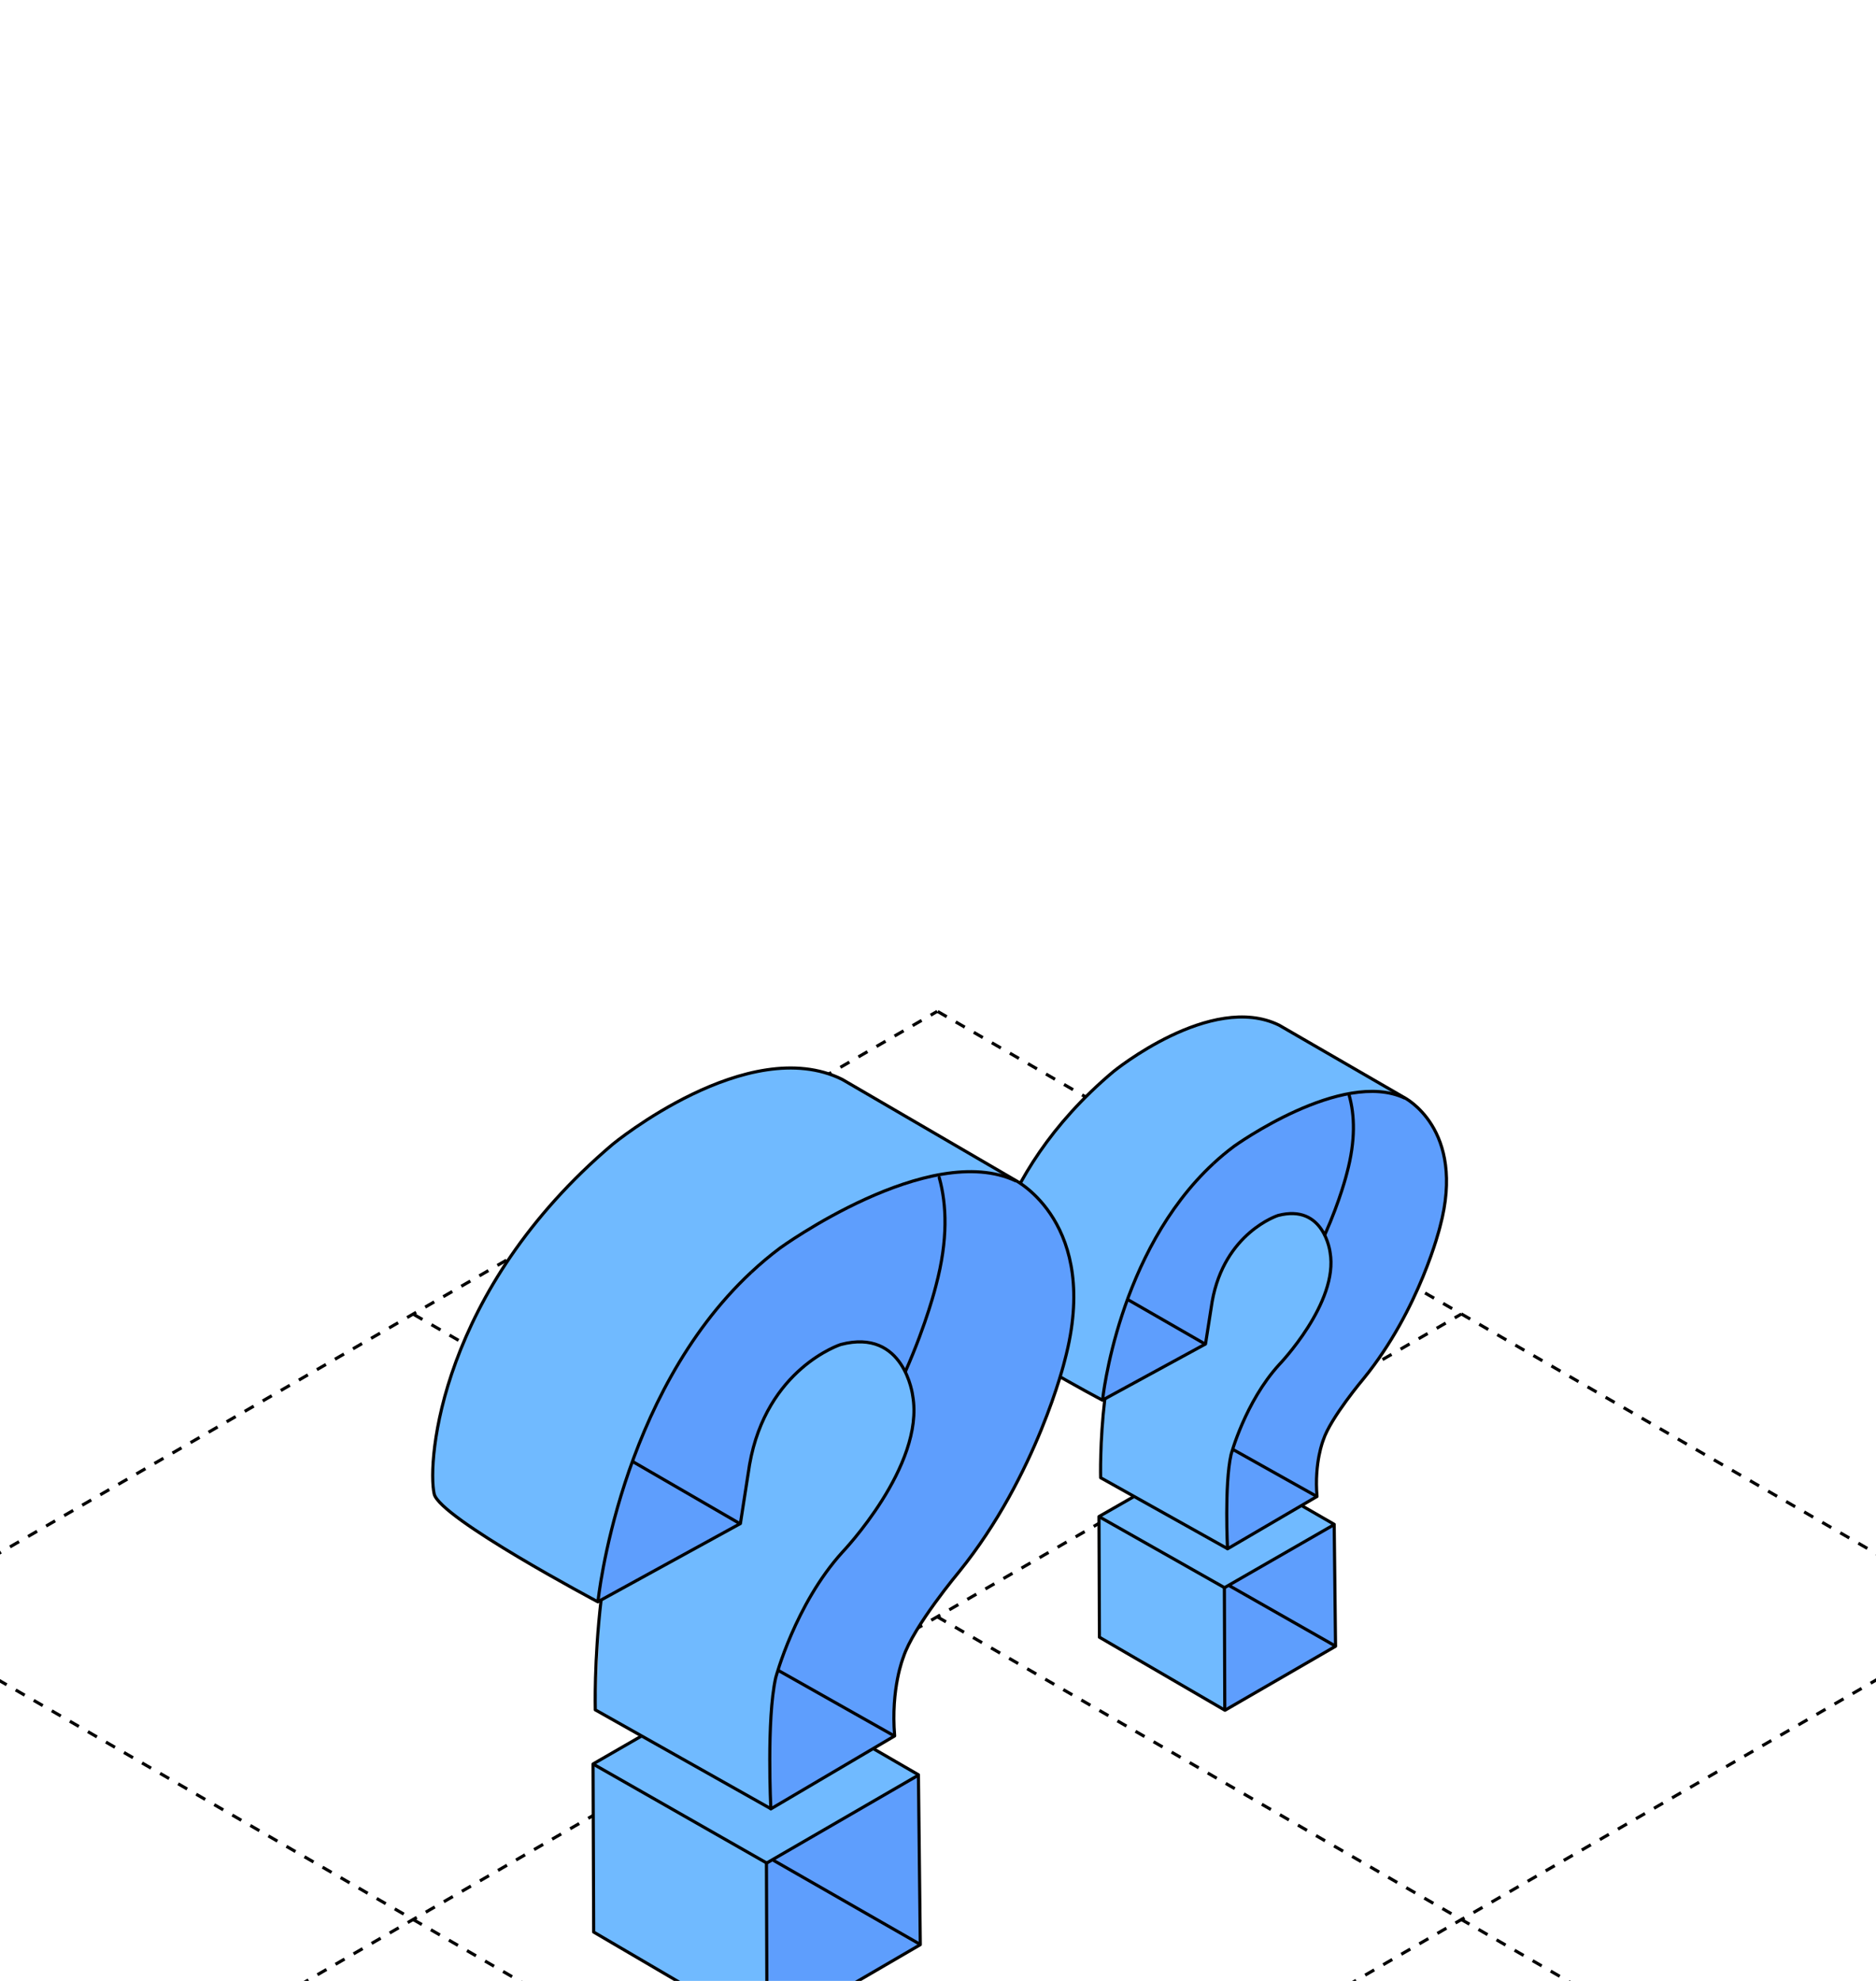<?xml version="1.0" encoding="UTF-8"?> <svg xmlns="http://www.w3.org/2000/svg" width="360" height="380" viewBox="0 0 360 380" fill="none"><g clip-path="url(#clip0_4171_10109)"><path d="M-121.812 368.254L884.045 948.986" stroke="black" stroke-width="0.6" stroke-linejoin="round" stroke-dasharray="2 2"></path><path d="M-21.242 310.184L984.615 890.916" stroke="black" stroke-width="0.6" stroke-linejoin="round" stroke-dasharray="2 2"></path><path d="M79.336 252.117L1085.19 832.849" stroke="black" stroke-width="0.6" stroke-linejoin="round" stroke-dasharray="2 2"></path><path d="M179.938 194.035L1185.8 774.767" stroke="black" stroke-width="0.6" stroke-linejoin="round" stroke-dasharray="2 2"></path><path d="M-524.25 948.961L481.607 368.229" stroke="black" stroke-width="0.6" stroke-linejoin="round" stroke-dasharray="2 2"></path><path d="M-624.836 890.887L381.022 310.154" stroke="black" stroke-width="0.6" stroke-linejoin="round" stroke-dasharray="2 2"></path><path d="M-725.43 832.809L280.428 252.076" stroke="black" stroke-width="0.6" stroke-linejoin="round" stroke-dasharray="2 2"></path><path d="M-826 774.742L179.857 194.01" stroke="black" stroke-width="0.6" stroke-linejoin="round" stroke-dasharray="2 2"></path><path d="M211.453 268.604L193.148 258.039Z" fill="#70BAFF"></path><path d="M211.351 268.513L203.135 263.974L196.992 260.293" fill="#70BAFF"></path><path d="M211.402 268.525L195.886 259.582L191.39 256.446L189.392 254.745L188.762 253.355L188.578 250.841L188.956 246.957L189.722 242.708L190.97 238.137L192.703 233.277L194.858 228.663L197.824 223.28L201.153 218.618L205.889 212.943L210.748 208.213L216.205 203.561L221.636 200.24L225.365 198.377L229.002 196.833L232.307 195.946L234.42 195.348L238.384 195.074L241.386 195.189L243.519 195.948L245.271 196.566L268.217 209.804L270.571 211.173L265.997 235.32L248.492 270.222L235.444 297.14L211.297 283.511L211.888 269.796L212.06 268.37L211.402 268.525Z" fill="#70BAFF"></path><path d="M234.968 304.611L234.937 327.968L210.891 313.905L210.952 290.973L234.968 304.611Z" fill="#70BAFF"></path><path d="M211.508 268.388L231.476 257.793L232.659 250.094L233.838 245.017L235.926 240.89L238.658 237.37L243.279 233.98L245.198 233.115L247.604 232.897L249.69 232.946L251.652 233.82L253.593 236.031L255.042 238.586L255.32 240.882L255.175 244.853L254.56 247.323L253.2 250.865L250.846 254.871L248.499 258.376L245.242 262.074L242.456 265.48L238.352 273.074L236.561 277.732L236.065 279.636L235.431 288.47L235.502 297.095L252.724 287.063L252.608 283.189L253.146 278.677L254.312 275.274L256.41 271.424L260 266.547L263.652 262.059L267.095 256.924L269.642 252.393L273.535 243.869L276.34 235.241L277.33 230.807L277.534 226.878L277.412 223.409L276.612 219.617L275.012 216.148L272.473 212.87L269.622 210.558L266.19 209.64L262.549 209.457L260.18 209.588L257.079 210.196L253.94 211.079L249.656 212.727L244.242 215.302L239.744 218.011L237.392 219.534L235.129 221.232L231.623 224.33L229.135 226.901L225.399 231.669L223.247 234.802L219.511 241.824L217.954 245.261L215.028 253.082L212.57 262.729L211.588 267.295L211.508 268.388Z" fill="#5E9EFD"></path><path d="M210.734 291.049L234.918 304.568L235.124 327.998L256.33 315.775L255.827 292.324L249.836 288.86L235.563 297.003L217.64 287.066L210.734 291.049Z" fill="#5E9EFD"></path><path d="M234.956 304.462L255.939 292.333L249.807 288.738L235.635 296.983L217.544 287.062L211.023 290.951L234.956 304.462Z" fill="#70BAFF"></path><path d="M256.21 315.733L235.984 304.23" stroke="black" stroke-width="0.6" stroke-miterlimit="10" stroke-linecap="round" stroke-linejoin="round"></path><path d="M252.66 287.049L236.672 278.09" stroke="black" stroke-width="0.6" stroke-miterlimit="10" stroke-linecap="round" stroke-linejoin="round"></path><path d="M231.241 257.819L216.484 249.336" stroke="black" stroke-width="0.6" stroke-miterlimit="10" stroke-linecap="round" stroke-linejoin="round"></path><path d="M211.555 268.594C211.555 268.594 189.59 257.03 188.856 253.74C187.854 249.253 189.639 225.76 213.641 205.575C213.641 205.575 232.407 190.242 245.458 196.659L269.389 210.5C269.389 210.5 281.41 216.441 276.335 235.333C276.335 235.333 272.507 251.144 261.684 264.445C261.684 264.445 255.322 271.989 253.939 276.229C253.939 276.229 252.18 280.535 252.732 287.063L235.56 297.11C235.56 297.11 234.936 284.815 236.232 279.055C236.232 279.055 238.921 268.965 245.463 261.781C245.463 261.781 256.943 249.862 255.238 240.224C255.238 240.224 254.104 230.856 245.252 233.167C245.252 233.167 234.957 236.437 232.608 249.699L231.335 257.818L211.555 268.594Z" stroke="black" stroke-width="0.6" stroke-miterlimit="10" stroke-linejoin="round"></path><path d="M258.92 210.188C259.952 213.868 260.162 218.73 258.469 225.034C258.469 225.034 257.247 230.078 254.234 236.865" stroke="black" stroke-width="0.6" stroke-miterlimit="10" stroke-linecap="round" stroke-linejoin="round"></path><path d="M235.529 297.07L211.208 283.47C211.208 283.47 211.031 276.611 212.015 268.328" stroke="black" stroke-width="0.6" stroke-miterlimit="10" stroke-linejoin="round"></path><path d="M232.844 223.198C234.104 222.03 235.437 220.916 236.847 219.867C236.847 219.867 257.553 204.969 269.583 210.659" stroke="black" stroke-width="0.6" stroke-miterlimit="10" stroke-linejoin="round"></path><path d="M211.586 268.523C211.586 268.523 214.462 240.236 232.848 223.199" stroke="black" stroke-width="0.6" stroke-miterlimit="10" stroke-linejoin="round"></path><path d="M249.847 288.857L256.027 292.411L256.287 315.805L235.063 328.081L210.977 314.069L210.891 290.924L217.645 287.059" stroke="black" stroke-width="0.6" stroke-miterlimit="10" stroke-linejoin="round"></path><path d="M210.953 290.965L234.98 304.566L255.875 292.552" stroke="black" stroke-width="0.6" stroke-miterlimit="10" stroke-linejoin="round"></path><path d="M235.034 327.975L234.953 304.34" stroke="black" stroke-width="0.6" stroke-miterlimit="10" stroke-linejoin="round"></path><path d="M114.571 307.284L89.25 292.566Z" fill="#70BAFF"></path><path d="M114.425 307.163L103.059 300.839L94.562 295.711" fill="#70BAFF"></path><path d="M114.502 307.177L93.038 294.718L86.82 290.348L84.056 287.979L83.183 286.043L82.93 282.54L83.452 277.13L84.512 271.21L86.239 264.843L88.635 258.072L91.616 251.644L95.72 244.145L100.325 237.65L106.877 229.744L113.598 223.156L121.146 216.675L128.66 212.048L133.818 209.453L138.849 207.302L143.422 206.066L146.344 205.233L151.828 204.852L155.98 205.011L158.932 206.069L161.355 206.93L193.096 225.371L196.353 227.279L190.026 260.919L165.811 309.54L147.761 347.04L114.358 328.053L115.175 308.946L115.414 306.96L114.502 307.177Z" fill="#70BAFF"></path><path d="M147.096 357.448L147.054 389.987L113.789 370.396L113.874 338.449L147.096 357.448Z" fill="#70BAFF"></path><path d="M114.648 306.987L142.271 292.228L143.908 281.503L145.538 274.429L148.427 268.68L152.206 263.776L158.599 259.054L161.254 257.849L164.582 257.545L167.468 257.614L170.181 258.83L172.866 261.91L174.87 265.47L175.255 268.669L175.055 274.201L174.204 277.642L172.323 282.576L169.066 288.157L165.82 293.039L161.314 298.192L157.459 302.936L151.783 313.516L149.305 320.005L148.619 322.657L147.742 334.963L147.841 346.98L171.664 333.004L171.503 327.607L172.248 321.322L173.861 316.58L176.762 311.218L181.729 304.422L186.781 298.17L191.544 291.017L195.067 284.705L200.453 272.83L204.333 260.811L205.703 254.634L205.985 249.16L205.816 244.327L204.709 239.045L202.496 234.212L198.983 229.646L195.04 226.424L190.292 225.145L185.256 224.891L181.978 225.073L177.688 225.92L173.347 227.15L167.421 229.446L159.931 233.033L153.708 236.807L150.454 238.929L147.325 241.294L142.475 245.611L139.032 249.192L133.865 255.834L130.888 260.199L125.719 269.98L123.565 274.769L119.519 285.664L116.117 299.104L114.759 305.465L114.648 306.987Z" fill="#5E9EFD"></path><path d="M113.586 338.556L147.039 357.389L147.324 390.03L176.66 373.002L175.964 340.332L167.677 335.506L147.932 346.851L123.138 333.008L113.586 338.556Z" fill="#5E9EFD"></path><path d="M147.091 357.24L176.118 340.342L167.635 335.334L148.031 346.82L123.005 333L113.984 338.417L147.091 357.24Z" fill="#70BAFF"></path><path d="M176.494 372.943L148.516 356.918" stroke="black" stroke-width="0.6" stroke-miterlimit="10" stroke-linecap="round" stroke-linejoin="round"></path><path d="M171.585 332.985L149.469 320.504" stroke="black" stroke-width="0.6" stroke-miterlimit="10" stroke-linecap="round" stroke-linejoin="round"></path><path d="M141.953 292.263L121.539 280.445" stroke="black" stroke-width="0.6" stroke-miterlimit="10" stroke-linecap="round" stroke-linejoin="round"></path><path d="M114.718 307.274C114.718 307.274 84.334 291.164 83.318 286.581C81.932 280.329 84.401 247.601 117.604 219.482C117.604 219.482 143.564 198.122 161.617 207.062L194.722 226.343C194.722 226.343 211.351 234.619 204.331 260.938C204.331 260.938 199.035 282.964 184.063 301.494C184.063 301.494 175.263 312.004 173.35 317.911C173.35 317.911 170.917 323.909 171.68 333.002L147.925 346.999C147.925 346.999 147.062 329.871 148.855 321.847C148.855 321.847 152.575 307.79 161.624 297.782C161.624 297.782 177.506 281.178 175.147 267.752C175.147 267.752 173.578 254.701 161.333 257.921C161.333 257.921 147.091 262.475 143.841 280.952L142.082 292.262L114.718 307.274Z" stroke="black" stroke-width="0.6" stroke-miterlimit="10" stroke-linejoin="round"></path><path d="M180.24 225.906C181.667 231.033 181.958 237.807 179.615 246.589C179.615 246.589 177.926 253.616 173.758 263.071" stroke="black" stroke-width="0.6" stroke-miterlimit="10" stroke-linecap="round" stroke-linejoin="round"></path><path d="M147.881 346.947L114.236 328.001C114.236 328.001 113.992 318.446 115.352 306.906" stroke="black" stroke-width="0.6" stroke-miterlimit="10" stroke-linejoin="round"></path><path d="M144.172 244.035C145.915 242.408 147.759 240.855 149.709 239.394C149.709 239.394 178.352 218.64 194.995 226.566" stroke="black" stroke-width="0.6" stroke-miterlimit="10" stroke-linejoin="round"></path><path d="M114.758 307.172C114.758 307.172 118.737 267.765 144.171 244.031" stroke="black" stroke-width="0.6" stroke-miterlimit="10" stroke-linejoin="round"></path><path d="M167.695 335.506L176.243 340.456L176.603 373.047L147.243 390.148L113.924 370.628L113.805 338.385L123.148 333" stroke="black" stroke-width="0.6" stroke-miterlimit="10" stroke-linejoin="round"></path><path d="M113.891 338.438L147.127 357.385L176.033 340.649" stroke="black" stroke-width="0.6" stroke-miterlimit="10" stroke-linejoin="round"></path><path d="M147.189 389.996L147.078 357.07" stroke="black" stroke-width="0.6" stroke-miterlimit="10" stroke-linejoin="round"></path></g><defs><clipPath id="clip0_4171_10109"><rect width="360" height="380" rx="24" fill="white"></rect></clipPath></defs></svg> 